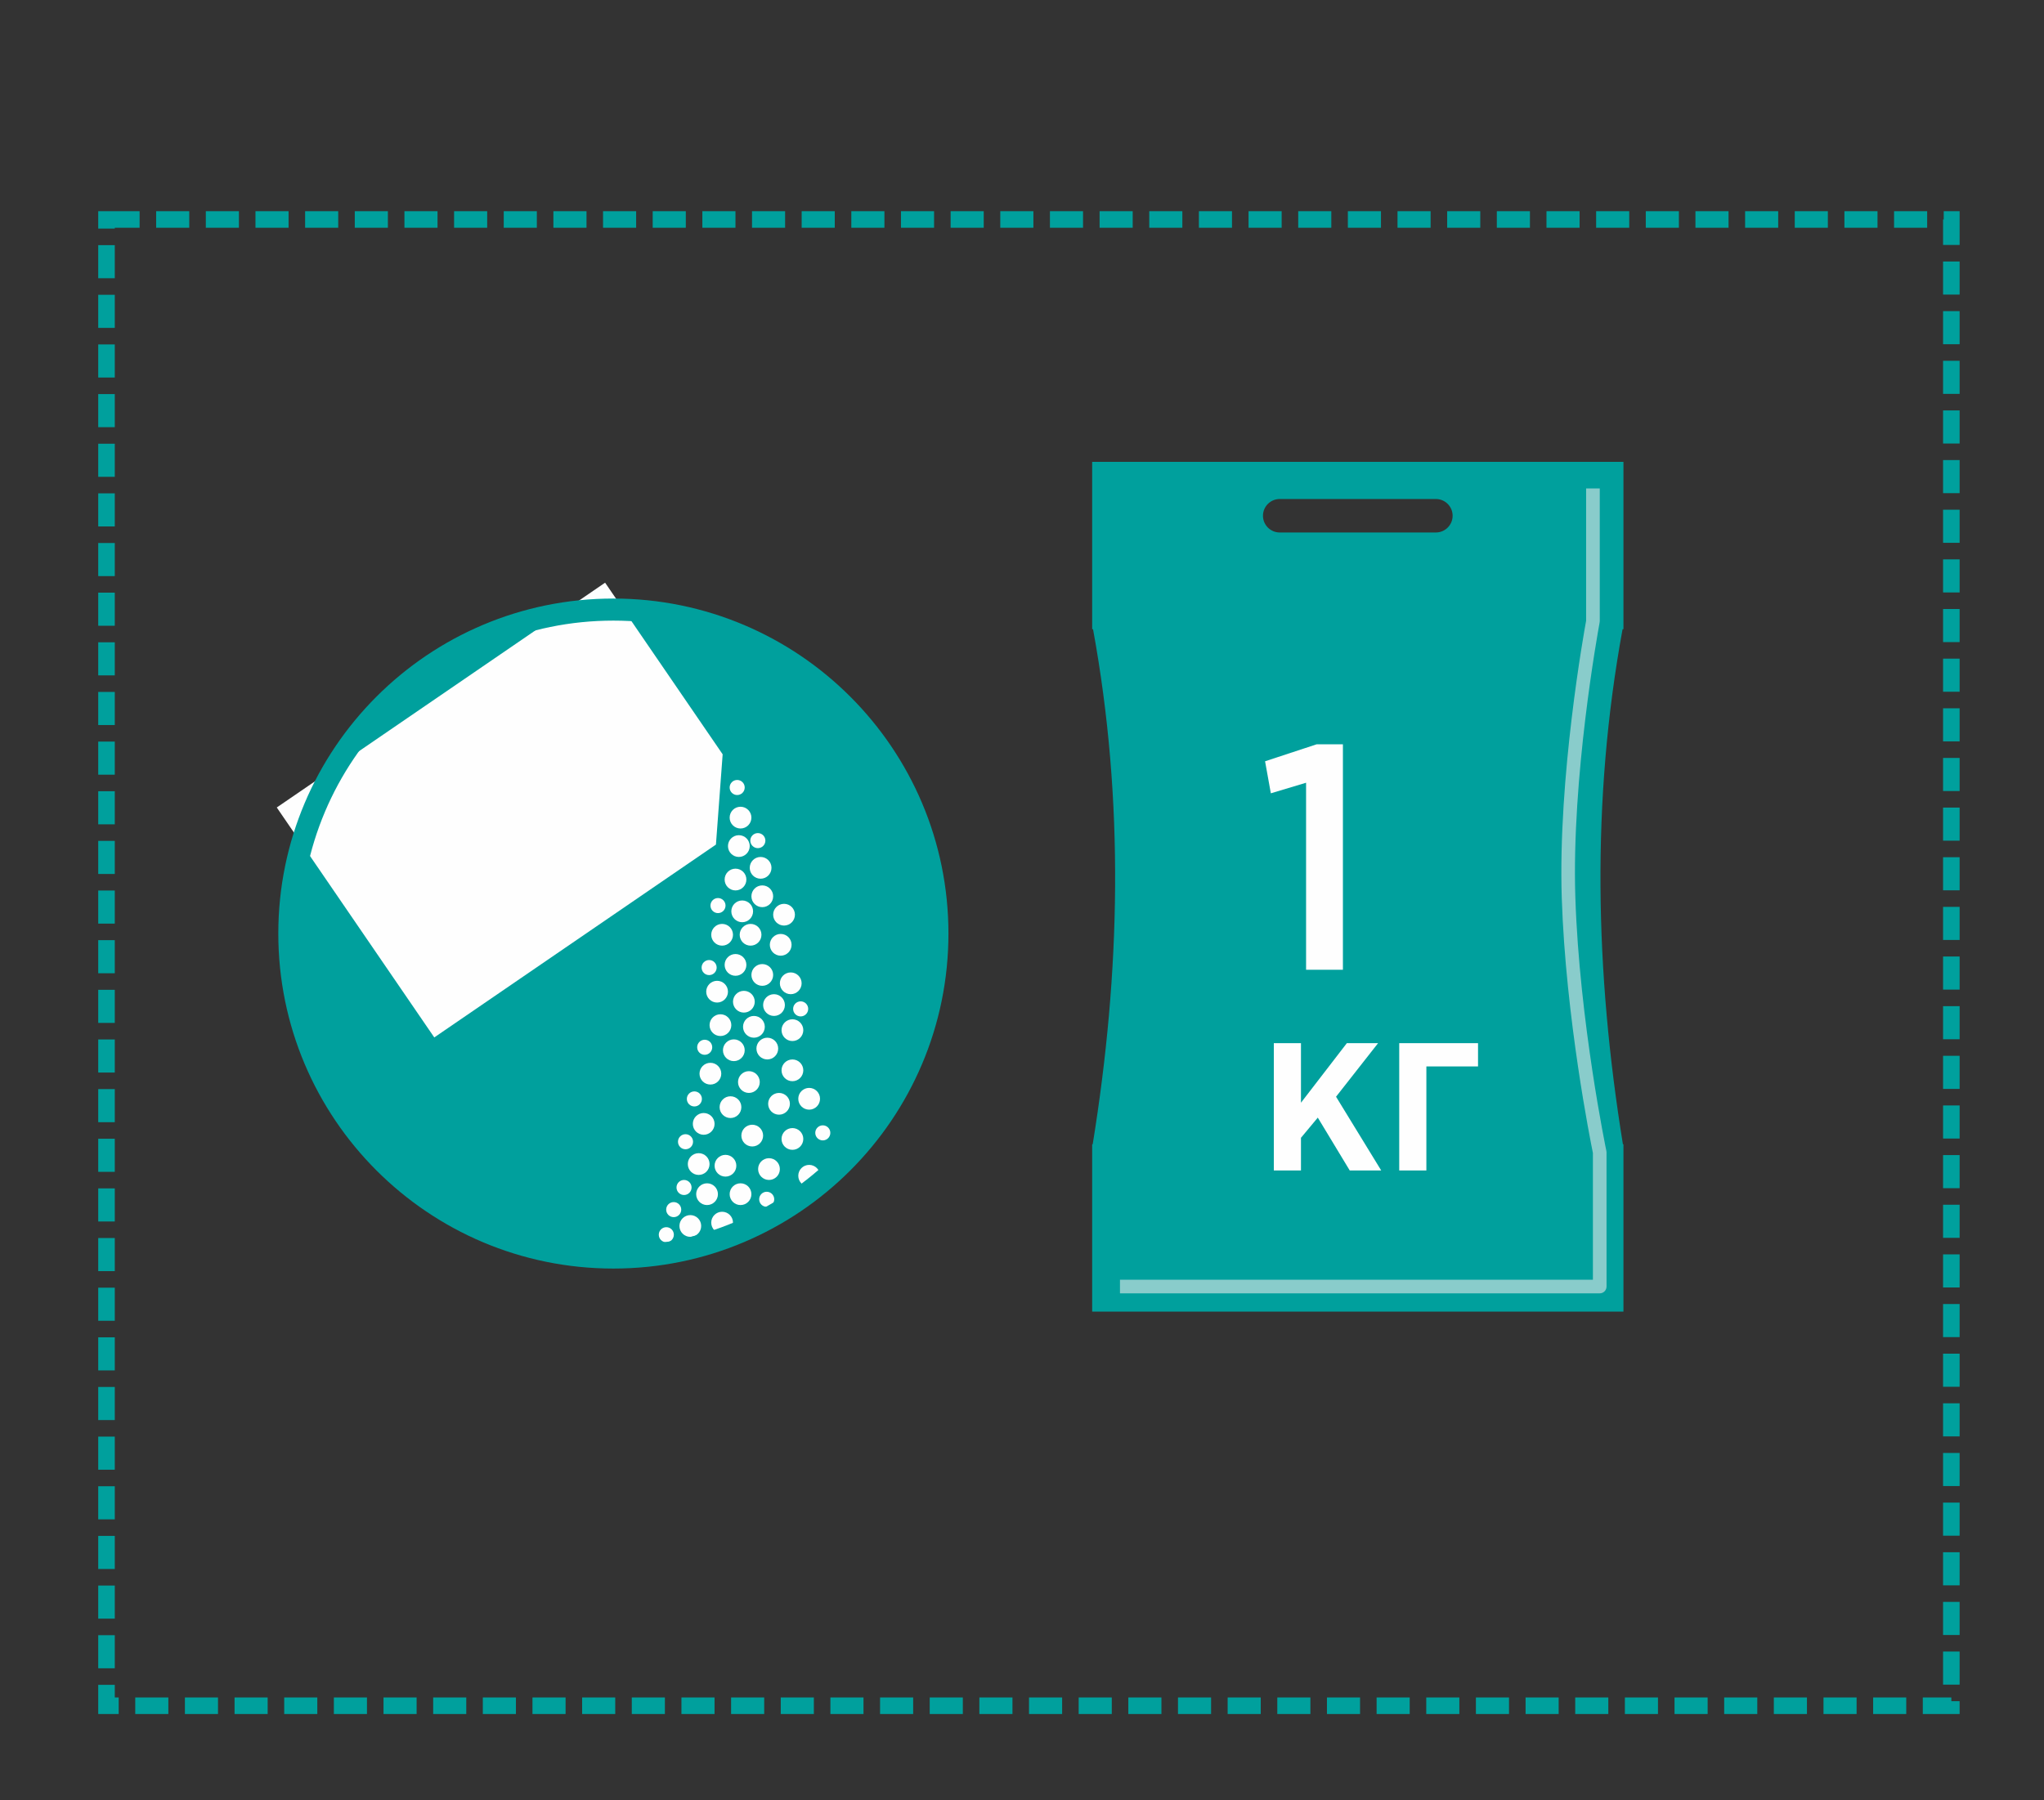 <?xml version="1.0" encoding="UTF-8"?> <svg xmlns="http://www.w3.org/2000/svg" width="386" height="340" viewBox="0 0 386 340"><rect x="0" y="0" width="386" height="340" fill="#333333" stroke="none"/><path id="path1" fill="none" stroke="#00a09d" stroke-width="3.126" stroke-dasharray="6.251 3.126" stroke-dashoffset="0" d="M 20.113 41.454 L 368.502 41.454 L 368.502 322.185 L 20.113 322.185 Z"></path><path id="path2" fill="#00a09d" fill-rule="evenodd" stroke="none" d="M 115.289 115.509 C 149.084 115.509 176.481 142.904 176.481 176.7 C 176.481 210.495 149.084 237.893 115.289 237.893 C 81.495 237.893 54.098 210.495 54.098 176.7 C 54.098 142.904 81.495 115.509 115.289 115.509"></path><path id="path3" fill="#fefefe" fill-rule="evenodd" stroke="none" d="M 139.844 152.38 C 140.98 152.38 141.899 153.301 141.899 154.434 C 141.899 155.569 140.98 156.489 139.844 156.489 C 138.71 156.489 137.791 155.569 137.791 154.434 C 137.791 153.301 138.71 152.38 139.844 152.38"></path><path id="path4" fill="#fefefe" fill-rule="evenodd" stroke="none" d="M 139.529 157.754 C 140.663 157.754 141.583 158.674 141.583 159.809 C 141.583 160.943 140.663 161.863 139.529 161.863 C 138.393 161.863 137.474 160.943 137.474 159.809 C 137.474 158.674 138.393 157.754 139.529 157.754"></path><path id="path5" fill="#fefefe" fill-rule="evenodd" stroke="none" d="M 143.639 161.864 C 144.773 161.864 145.692 162.783 145.692 163.918 C 145.692 165.053 144.773 165.973 143.639 165.973 C 142.503 165.973 141.584 165.053 141.584 163.918 C 141.584 162.783 142.503 161.864 143.639 161.864"></path><path id="path6" fill="#fefefe" fill-rule="evenodd" stroke="none" d="M 138.896 164.075 C 140.031 164.075 140.951 164.996 140.951 166.13 C 140.951 167.265 140.031 168.185 138.896 168.185 C 137.762 168.185 136.843 167.265 136.843 166.13 C 136.843 164.996 137.762 164.075 138.896 164.075"></path><path id="path7" fill="#fefefe" fill-rule="evenodd" stroke="none" d="M 143.954 167.237 C 145.089 167.237 146.008 168.158 146.008 169.292 C 146.008 170.427 145.089 171.347 143.954 171.347 C 142.82 171.347 141.9 170.427 141.9 169.292 C 141.9 168.158 142.82 167.237 143.954 167.237"></path><path id="path8" fill="#fefefe" fill-rule="evenodd" stroke="none" d="M 148.064 170.716 C 149.199 170.716 150.118 171.635 150.118 172.77 C 150.118 173.904 149.199 174.823 148.064 174.823 C 146.929 174.823 146.009 173.904 146.009 172.77 C 146.009 171.635 146.929 170.716 148.064 170.716"></path><path id="path9" fill="#fefefe" fill-rule="evenodd" stroke="none" d="M 140.161 170.083 C 141.296 170.083 142.215 171.003 142.215 172.137 C 142.215 173.272 141.296 174.191 140.161 174.191 C 139.027 174.191 138.107 173.272 138.107 172.137 C 138.107 171.003 139.027 170.083 140.161 170.083"></path><path id="path10" fill="#fefefe" fill-rule="evenodd" stroke="none" d="M 136.368 174.509 C 137.503 174.509 138.422 175.428 138.422 176.563 C 138.422 177.697 137.503 178.616 136.368 178.616 C 135.233 178.616 134.314 177.697 134.314 176.563 C 134.314 175.428 135.233 174.509 136.368 174.509"></path><path id="path11" fill="#fefefe" fill-rule="evenodd" stroke="none" d="M 141.743 174.509 C 142.877 174.509 143.796 175.428 143.796 176.563 C 143.796 177.697 142.877 178.616 141.743 178.616 C 140.608 178.616 139.688 177.697 139.688 176.563 C 139.688 175.428 140.608 174.509 141.743 174.509"></path><path id="path12" fill="#fefefe" fill-rule="evenodd" stroke="none" d="M 147.432 176.405 C 148.566 176.405 149.485 177.324 149.485 178.459 C 149.485 179.593 148.566 180.515 147.432 180.515 C 146.297 180.515 145.378 179.593 145.378 178.459 C 145.378 177.324 146.297 176.405 147.432 176.405"></path><path id="path13" fill="#fefefe" fill-rule="evenodd" stroke="none" d="M 138.896 180.198 C 140.031 180.198 140.951 181.117 140.951 182.252 C 140.951 183.386 140.031 184.307 138.896 184.307 C 137.762 184.307 136.843 183.386 136.843 182.252 C 136.843 181.117 137.762 180.198 138.896 180.198"></path><path id="path14" fill="#fefefe" fill-rule="evenodd" stroke="none" d="M 143.954 182.095 C 145.089 182.095 146.008 183.014 146.008 184.15 C 146.008 185.284 145.089 186.204 143.954 186.204 C 142.82 186.204 141.9 185.284 141.9 184.15 C 141.9 183.014 142.82 182.095 143.954 182.095"></path><path id="path15" fill="#fefefe" fill-rule="evenodd" stroke="none" d="M 149.329 183.675 C 150.463 183.675 151.383 184.595 151.383 185.729 C 151.383 186.864 150.463 187.785 149.329 187.785 C 148.194 187.785 147.274 186.864 147.274 185.729 C 147.274 184.595 148.194 183.675 149.329 183.675"></path><path id="path16" fill="#fefefe" fill-rule="evenodd" stroke="none" d="M 135.419 185.257 C 136.554 185.257 137.473 186.176 137.473 187.311 C 137.473 188.445 136.554 189.364 135.419 189.364 C 134.284 189.364 133.365 188.445 133.365 187.311 C 133.365 186.176 134.284 185.257 135.419 185.257"></path><path id="path17" fill="#fefefe" fill-rule="evenodd" stroke="none" d="M 140.478 187.152 C 141.612 187.152 142.532 188.072 142.532 189.207 C 142.532 190.341 141.612 191.261 140.478 191.261 C 139.342 191.261 138.423 190.341 138.423 189.207 C 138.423 188.072 139.342 187.152 140.478 187.152"></path><path id="path18" fill="#fefefe" fill-rule="evenodd" stroke="none" d="M 146.166 187.785 C 147.301 187.785 148.222 188.703 148.222 189.839 C 148.222 190.973 147.301 191.894 146.166 191.894 C 145.031 191.894 144.112 190.973 144.112 189.839 C 144.112 188.703 145.031 187.785 146.166 187.785"></path><path id="path19" fill="#fefefe" fill-rule="evenodd" stroke="none" d="M 136.051 191.578 C 137.186 191.578 138.105 192.497 138.105 193.632 C 138.105 194.767 137.186 195.688 136.051 195.688 C 134.917 195.688 133.997 194.767 133.997 193.632 C 133.997 192.497 134.917 191.578 136.051 191.578"></path><path id="path20" fill="#fefefe" fill-rule="evenodd" stroke="none" d="M 142.375 191.894 C 143.509 191.894 144.429 192.813 144.429 193.949 C 144.429 195.083 143.509 196.004 142.375 196.004 C 141.239 196.004 140.319 195.083 140.319 193.949 C 140.319 192.813 141.239 191.894 142.375 191.894"></path><path id="path21" fill="#fefefe" fill-rule="evenodd" stroke="none" d="M 149.645 192.526 C 150.78 192.526 151.699 193.446 151.699 194.58 C 151.699 195.716 150.78 196.635 149.645 196.635 C 148.51 196.635 147.589 195.716 147.589 194.58 C 147.589 193.446 148.51 192.526 149.645 192.526"></path><path id="path22" fill="#fefefe" fill-rule="evenodd" stroke="none" d="M 138.581 196.319 C 139.714 196.319 140.636 197.24 140.636 198.374 C 140.636 199.509 139.714 200.428 138.581 200.428 C 137.446 200.428 136.526 199.509 136.526 198.374 C 136.526 197.24 137.446 196.319 138.581 196.319"></path><path id="path23" fill="#fefefe" fill-rule="evenodd" stroke="none" d="M 144.902 196.004 C 146.038 196.004 146.957 196.923 146.957 198.057 C 146.957 199.192 146.038 200.111 144.902 200.111 C 143.769 200.111 142.848 199.192 142.848 198.057 C 142.848 196.923 143.769 196.004 144.902 196.004"></path><path id="path24" fill="#fefefe" fill-rule="evenodd" stroke="none" d="M 134.155 200.746 C 135.29 200.746 136.209 201.665 136.209 202.8 C 136.209 203.934 135.29 204.853 134.155 204.853 C 133.021 204.853 132.099 203.934 132.099 202.8 C 132.099 201.665 133.021 200.746 134.155 200.746"></path><path id="path25" fill="#fefefe" fill-rule="evenodd" stroke="none" d="M 141.426 202.325 C 142.56 202.325 143.48 203.246 143.48 204.381 C 143.48 205.516 142.56 206.435 141.426 206.435 C 140.291 206.435 139.372 205.516 139.372 204.381 C 139.372 203.246 140.291 202.325 141.426 202.325"></path><path id="path26" fill="#fefefe" fill-rule="evenodd" stroke="none" d="M 149.645 200.113 C 150.78 200.113 151.699 201.033 151.699 202.167 C 151.699 203.302 150.78 204.221 149.645 204.221 C 148.51 204.221 147.589 203.302 147.589 202.167 C 147.589 201.033 148.51 200.113 149.645 200.113"></path><path id="path27" fill="#fefefe" fill-rule="evenodd" stroke="none" d="M 152.806 205.486 C 153.941 205.486 154.86 206.405 154.86 207.541 C 154.86 208.675 153.941 209.596 152.806 209.596 C 151.672 209.596 150.751 208.675 150.751 207.541 C 150.751 206.405 151.672 205.486 152.806 205.486"></path><path id="path28" fill="#fefefe" fill-rule="evenodd" stroke="none" d="M 147.115 206.435 C 148.251 206.435 149.17 207.354 149.17 208.489 C 149.17 209.623 148.251 210.544 147.115 210.544 C 145.98 210.544 145.061 209.623 145.061 208.489 C 145.061 207.354 145.98 206.435 147.115 206.435"></path><path id="path29" fill="#fefefe" fill-rule="evenodd" stroke="none" d="M 137.948 207.067 C 139.084 207.067 140.002 207.987 140.002 209.121 C 140.002 210.256 139.084 211.176 137.948 211.176 C 136.814 211.176 135.894 210.256 135.894 209.121 C 135.894 207.987 136.814 207.067 137.948 207.067"></path><path id="path30" fill="#fefefe" fill-rule="evenodd" stroke="none" d="M 132.891 210.228 C 134.025 210.228 134.944 211.147 134.944 212.283 C 134.944 213.417 134.025 214.338 132.891 214.338 C 131.756 214.338 130.837 213.417 130.837 212.283 C 130.837 211.147 131.756 210.228 132.891 210.228"></path><path id="path31" fill="#fefefe" fill-rule="evenodd" stroke="none" d="M 142.058 212.442 C 143.193 212.442 144.112 213.361 144.112 214.496 C 144.112 215.63 143.193 216.549 142.058 216.549 C 140.924 216.549 140.002 215.63 140.002 214.496 C 140.002 213.361 140.924 212.442 142.058 212.442"></path><path id="path32" fill="#fefefe" fill-rule="evenodd" stroke="none" d="M 149.645 213.073 C 150.78 213.073 151.699 213.993 151.699 215.128 C 151.699 216.262 150.78 217.183 149.645 217.183 C 148.51 217.183 147.589 216.262 147.589 215.128 C 147.589 213.993 148.51 213.073 149.645 213.073"></path><path id="path33" fill="#fefefe" fill-rule="evenodd" stroke="none" d="M 137 218.131 C 138.135 218.131 139.054 219.05 139.054 220.185 C 139.054 221.32 138.135 222.24 137 222.24 C 135.865 222.24 134.947 221.32 134.947 220.185 C 134.947 219.05 135.865 218.131 137 218.131"></path><path id="path34" fill="#fefefe" fill-rule="evenodd" stroke="none" d="M 145.219 218.763 C 146.353 218.763 147.274 219.682 147.274 220.817 C 147.274 221.953 146.353 222.872 145.219 222.872 C 144.084 222.872 143.165 221.953 143.165 220.817 C 143.165 219.682 144.084 218.763 145.219 218.763"></path><path id="path35" fill="#fefefe" fill-rule="evenodd" stroke="none" d="M 152.806 220.027 C 153.941 220.027 154.86 220.947 154.86 222.083 C 154.86 223.217 153.941 224.137 152.806 224.137 C 151.672 224.137 150.751 223.217 150.751 222.083 C 150.751 220.947 151.672 220.027 152.806 220.027"></path><path id="path36" fill="#fefefe" fill-rule="evenodd" stroke="none" d="M 133.523 223.505 C 134.658 223.505 135.578 224.425 135.578 225.559 C 135.578 226.694 134.658 227.614 133.523 227.614 C 132.388 227.614 131.469 226.694 131.469 225.559 C 131.469 224.425 132.388 223.505 133.523 223.505"></path><path id="path37" fill="#fefefe" fill-rule="evenodd" stroke="none" d="M 131.942 217.814 C 133.077 217.814 133.997 218.734 133.997 219.869 C 133.997 221.004 133.077 221.923 131.942 221.923 C 130.807 221.923 129.888 221.004 129.888 219.869 C 129.888 218.734 130.807 217.814 131.942 217.814"></path><path id="path38" fill="#fefefe" fill-rule="evenodd" stroke="none" d="M 139.844 223.505 C 140.98 223.505 141.899 224.425 141.899 225.559 C 141.899 226.694 140.98 227.614 139.844 227.614 C 138.71 227.614 137.791 226.694 137.791 225.559 C 137.791 224.425 138.71 223.505 139.844 223.505"></path><path id="path39" fill="#fefefe" fill-rule="evenodd" stroke="none" d="M 136.368 228.879 C 137.503 228.879 138.422 229.799 138.422 230.934 C 138.422 232.068 137.503 232.987 136.368 232.987 C 135.233 232.987 134.314 232.068 134.314 230.934 C 134.314 229.799 135.233 228.879 136.368 228.879"></path><path id="path40" fill="#fefefe" fill-rule="evenodd" stroke="none" d="M 130.362 229.511 C 131.497 229.511 132.416 230.43 132.416 231.565 C 132.416 232.699 131.497 233.62 130.362 233.62 C 129.228 233.62 128.307 232.699 128.307 231.565 C 128.307 230.43 129.228 229.511 130.362 229.511"></path><path id="path41" fill="#fefefe" fill-rule="evenodd" stroke="none" d="M 139.214 147.322 C 139.999 147.322 140.636 147.959 140.636 148.744 C 140.636 149.53 139.999 150.168 139.214 150.168 C 138.428 150.168 137.791 149.53 137.791 148.744 C 137.791 147.959 138.428 147.322 139.214 147.322"></path><path id="path42" fill="#fefefe" fill-rule="evenodd" stroke="none" d="M 135.589 169.624 C 136.375 169.624 137.013 170.262 137.013 171.047 C 137.013 171.833 136.375 172.47 135.589 172.47 C 134.804 172.47 134.167 171.833 134.167 171.047 C 134.167 170.262 134.804 169.624 135.589 169.624"></path><path id="path43" fill="#fefefe" fill-rule="evenodd" stroke="none" d="M 133.916 181.333 C 134.703 181.333 135.339 181.97 135.339 182.757 C 135.339 183.543 134.703 184.179 133.916 184.179 C 133.13 184.179 132.494 183.543 132.494 182.757 C 132.494 181.97 133.13 181.333 133.916 181.333"></path><path id="path44" fill="#fefefe" fill-rule="evenodd" stroke="none" d="M 133.08 196.388 C 133.866 196.388 134.502 197.025 134.502 197.81 C 134.502 198.597 133.866 199.234 133.08 199.234 C 132.294 199.234 131.658 198.597 131.658 197.81 C 131.658 197.025 132.294 196.388 133.08 196.388"></path><path id="path45" fill="#fefefe" fill-rule="evenodd" stroke="none" d="M 131.13 206.146 C 131.915 206.146 132.551 206.782 132.551 207.568 C 132.551 208.354 131.915 208.99 131.13 208.99 C 130.343 208.99 129.706 208.354 129.706 207.568 C 129.706 206.782 130.343 206.146 131.13 206.146"></path><path id="path46" fill="#fefefe" fill-rule="evenodd" stroke="none" d="M 129.456 214.23 C 130.242 214.23 130.879 214.868 130.879 215.654 C 130.879 216.44 130.242 217.075 129.456 217.075 C 128.67 217.075 128.034 216.44 128.034 215.654 C 128.034 214.868 128.67 214.23 129.456 214.23"></path><path id="path47" fill="#fefefe" fill-rule="evenodd" stroke="none" d="M 129.177 222.872 C 129.964 222.872 130.599 223.508 130.599 224.294 C 130.599 225.081 129.964 225.717 129.177 225.717 C 128.39 225.717 127.755 225.081 127.755 224.294 C 127.755 223.508 128.39 222.872 129.177 222.872"></path><path id="path48" fill="#fefefe" fill-rule="evenodd" stroke="none" d="M 127.226 227.053 C 128.011 227.053 128.649 227.692 128.649 228.477 C 128.649 229.263 128.011 229.898 127.226 229.898 C 126.44 229.898 125.805 229.263 125.805 228.477 C 125.805 227.692 126.44 227.053 127.226 227.053"></path><path id="path49" fill="#fefefe" fill-rule="evenodd" stroke="none" d="M 125.832 231.793 C 126.617 231.793 127.254 232.431 127.254 233.216 C 127.254 234.002 126.617 234.639 125.832 234.639 C 125.045 234.639 124.409 234.002 124.409 233.216 C 124.409 232.431 125.045 231.793 125.832 231.793"></path><path id="path50" fill="#fefefe" fill-rule="evenodd" stroke="none" d="M 155.383 212.556 C 156.169 212.556 156.804 213.193 156.804 213.979 C 156.804 214.764 156.169 215.402 155.383 215.402 C 154.598 215.402 153.96 214.764 153.96 213.979 C 153.96 213.193 154.598 212.556 155.383 212.556"></path><path id="path51" fill="#fefefe" fill-rule="evenodd" stroke="none" d="M 144.788 225.102 C 145.575 225.102 146.211 225.74 146.211 226.526 C 146.211 227.311 145.575 227.947 144.788 227.947 C 144.002 227.947 143.367 227.311 143.367 226.526 C 143.367 225.74 144.002 225.102 144.788 225.102"></path><path id="path52" fill="#fefefe" fill-rule="evenodd" stroke="none" d="M 151.202 189.138 C 151.987 189.138 152.624 189.775 152.624 190.56 C 152.624 191.347 151.987 191.984 151.202 191.984 C 150.416 191.984 149.779 191.347 149.779 190.56 C 149.779 189.775 150.416 189.138 151.202 189.138"></path><path id="path53" fill="#fefefe" fill-rule="evenodd" stroke="none" d="M 143.116 157.356 C 143.902 157.356 144.539 157.993 144.539 158.779 C 144.539 159.564 143.902 160.201 143.116 160.201 C 142.331 160.201 141.693 159.564 141.693 158.779 C 141.693 157.993 142.331 157.356 143.116 157.356"></path><path id="path54" fill="#fefefe" fill-rule="evenodd" stroke="none" d="M 114.27 110.058 L 136.471 142.477 L 135.202 159.528 L 82.011 195.953 L 52.267 152.519 Z"></path><path id="path55" fill="none" stroke="#00a09d" stroke-width="4.168" d="M 115.832 115.139 C 149.628 115.139 177.025 142.535 177.025 176.33 C 177.025 210.126 149.628 237.523 115.832 237.523 C 82.038 237.523 54.641 210.126 54.641 176.33 C 54.641 142.535 82.038 115.139 115.832 115.139 Z"></path><path id="path56" fill="#00a09d" fill-rule="evenodd" stroke="none" d="M 257.365 87.238 L 255.464 87.238 L 206.251 87.238 L 206.251 117.954 L 206.251 118.844 L 206.414 118.844 C 212.36 151.272 211.604 183.703 206.352 216.132 L 206.251 216.132 L 206.251 216.751 L 206.251 247.737 L 255.464 247.737 L 257.365 247.737 L 306.579 247.737 L 306.579 216.751 L 306.579 216.132 L 306.479 216.132 C 301.226 183.703 300.469 151.272 306.415 118.844 L 306.579 118.844 L 306.579 117.954 L 306.579 87.238 Z M 241.666 94.254 L 271.163 94.254 C 272.902 94.254 274.323 95.677 274.323 97.416 L 274.323 97.416 C 274.323 99.155 272.902 100.576 271.163 100.576 L 241.666 100.576 C 239.927 100.576 238.506 99.155 238.506 97.416 L 238.506 97.416 C 238.506 95.677 239.927 94.254 241.666 94.254"></path><path id="path57" fill="#89cccb" stroke="none" d="M 302.109 92.26 L 302.109 117.342 C 302.109 117.456 302.094 117.569 302.065 117.675 C 301.724 119.53 296.759 146.882 297.497 169.511 C 298.261 192.94 303.345 217.34 303.359 217.411 C 303.376 217.496 303.385 217.582 303.385 217.666 L 303.389 243.003 C 303.389 243.715 302.812 244.291 302.101 244.291 L 211.501 244.291 L 211.501 241.715 L 300.813 241.715 L 300.813 217.777 C 300.397 215.739 295.671 192.236 294.931 169.591 C 294.188 146.798 299.145 119.353 299.532 117.245 L 299.532 92.26 Z"></path><path id="path58" fill="#fefefe" stroke="none" d="M 253.603 183.174 L 253.603 140.586 L 248.642 140.586 L 238.903 143.792 L 239.992 149.842 L 246.646 147.845 L 246.646 183.174 Z"></path><path id="path59" fill="#fefefe" stroke="none" d="M 264.238 221.08 L 269.365 221.08 L 269.365 201.434 L 279.12 201.434 L 279.12 197.033 L 264.238 197.033 Z M 245.682 214.909 L 248.858 211.098 L 254.892 221.08 L 260.835 221.08 L 252.306 207.151 L 260.246 197.033 L 254.347 197.033 L 245.682 208.285 L 245.682 197.033 L 240.555 197.033 L 240.555 221.08 L 245.682 221.08 Z"></path></svg> 